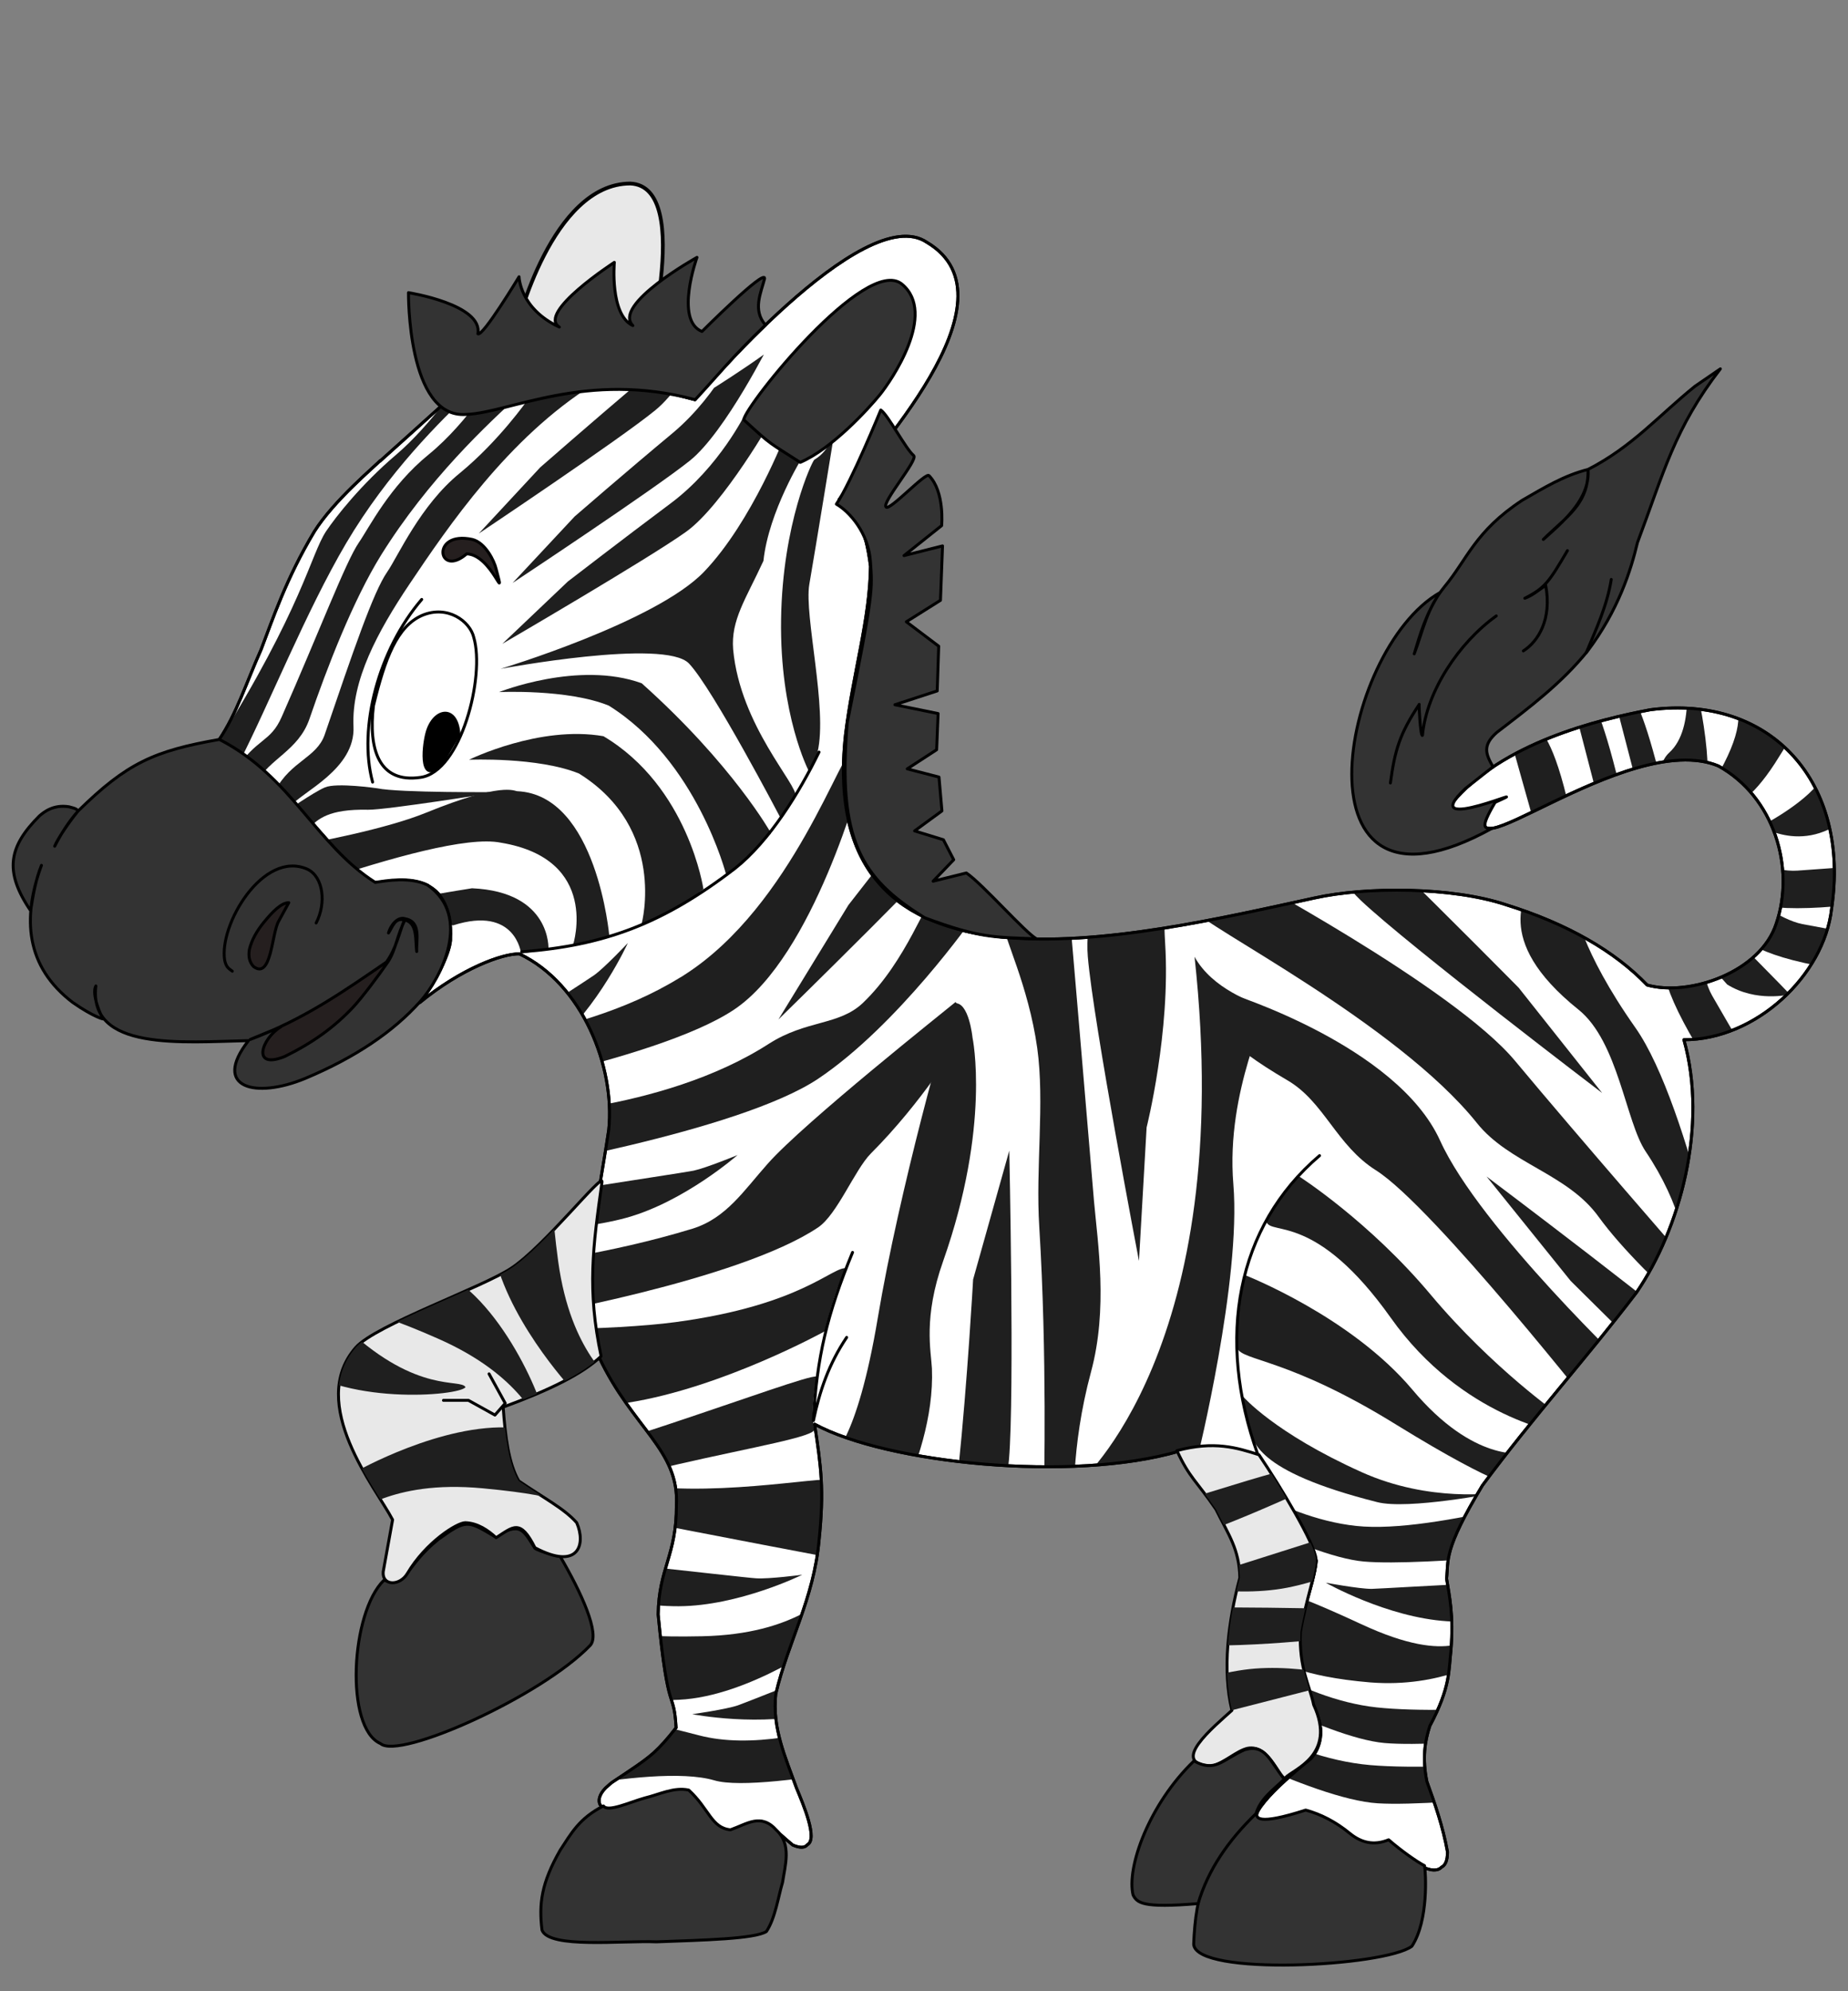 <?xml version="1.0" encoding="utf-8"?>
<!-- Generator: Adobe Illustrator 22.0.1, SVG Export Plug-In . SVG Version: 6.00 Build 0)  -->
<svg version="1.1" xmlns="http://www.w3.org/2000/svg" xmlns:xlink="http://www.w3.org/1999/xlink" x="0px" y="0px"
	 viewBox="0 0 628.4 677" style="enable-background:new 0 0 628.4 677;" xml:space="preserve">
<rect x="0" y="0" width="628.4" height="677" fill="#808080" stroke="none"/>
<style type="text/css">
	.st0{display:none;}
	.st1{display:inline;fill:#EDD5BD;stroke:#000000;stroke-linecap:round;stroke-linejoin:round;}
	.st2{display:inline;fill:#A08D7C;stroke:#000000;stroke-linecap:round;stroke-linejoin:round;}
	.st3{display:inline;fill:none;stroke:#000000;stroke-linecap:round;stroke-linejoin:round;}
	.st4{display:inline;fill:none;stroke:#000000;stroke-linecap:round;}
	.st5{display:inline;fill:#8E7762;stroke:#000000;stroke-linecap:round;stroke-linejoin:round;}
	.st6{display:inline;fill:#2C2424;stroke:#000000;stroke-width:0.955;stroke-linecap:round;stroke-linejoin:round;}
	.st7{display:inline;fill:#161212;stroke:#000000;stroke-linecap:round;stroke-linejoin:round;}
	.st8{display:inline;fill:#2C2424;stroke:#000000;stroke-linecap:round;stroke-linejoin:round;}
	.st9{display:inline;fill:#171111;stroke:#000000;stroke-linecap:round;stroke-linejoin:round;}
	.st10{display:inline;fill:#8D7663;stroke:#000000;stroke-linecap:round;stroke-linejoin:round;}
	.st11{display:inline;fill:#584848;stroke:#000000;stroke-linecap:round;stroke-linejoin:round;}
	.st12{display:inline;fill:#574949;stroke:#000000;stroke-linecap:round;stroke-linejoin:round;}
	.st13{display:inline;fill:#251F1F;stroke:#000000;stroke-linecap:round;stroke-linejoin:round;}
	.st14{display:inline;fill:#FFFFFF;stroke:#000000;stroke-linecap:round;stroke-linejoin:round;}
	.st15{display:inline;stroke:#000000;stroke-linecap:round;stroke-linejoin:round;}
	.st16{display:inline;fill:#D7B694;stroke:#000000;stroke-linecap:round;stroke-linejoin:round;}
	.st17{fill:#FFFFFF;stroke:#000000;stroke-linecap:round;stroke-linejoin:round;}
	.st18{clip-path:url(#SVGID_2_);}
	.st19{fill:#1F1F1F;}
	.st20{fill:#E8E8E8;stroke:#000000;stroke-width:1.273;stroke-linecap:round;stroke-linejoin:round;}
	.st21{fill:none;stroke:#000000;stroke-linecap:round;stroke-linejoin:round;}
	.st22{fill:#333333;stroke:#000000;stroke-linecap:round;stroke-linejoin:round;}
	.st23{fill:none;stroke:#000000;stroke-linecap:round;}
	.st24{fill:#E8E8E8;stroke:#000000;stroke-linecap:round;stroke-linejoin:round;}
	.st25{fill:#251F1F;stroke:#000000;stroke-linecap:round;stroke-linejoin:round;}
	.st26{stroke:#000000;stroke-linecap:round;stroke-linejoin:round;}
	.st27{clip-path:url(#path3872_4_);fill:#1F1F1F;}
	.st28{clip-path:url(#path3882_4_);fill:#1F1F1F;}
	.st29{display:inline;}
	.st30{clip-path:url(#SVGID_4_);}
	.st31{clip-path:url(#path3872_5_);fill:#1F1F1F;}
	.st32{clip-path:url(#path3882_5_);fill:#1F1F1F;}
</style>
<g id="svg74" xmlns:cc="http://creativecommons.org/ns#" xmlns:dc="http://purl.org/dc/elements/1.1/" xmlns:rdf="http://www.w3.org/1999/02/22-rdf-syntax-ns#" xmlns:svg="http://www.w3.org/2000/svg">
	<g id="svg2" class="st0">
		<title  id="title3930">Sciccareddu</title>
		<path id="path3853" class="st1" d="M127.6,300c3.8-0.6,11.9-2,17.8,0.9c15.4,10.8,4.5,31.7-2.5,39.6c-9.2,10.3-22.1,19-39,26.1
			c-17,7.1-32,3.3-19.4-12.8c-22.6,0.5-54.5,3.6-51.9-18.6c-1.6,2.8,1.9,10.7,2.5,11.1c0.9,0.6-3.3-0.5-10.4-5.5
			c-16-12.2-17.2-28.7-10.6-46.6c-1.9,4.6-2.8,9.9-3.7,15.4c-9.2-13.5-7.3-21.9,3-32.2c1.4-1.2,4.7-4,10.1-3.1
			c1.2,0.4,3.7,0.7,2.6,2c-2.4,2.9-6.6,9-7.5,11.4c2.2-4.3,4.8-8.4,8-12c16.5-16.2,25.7-20.4,48-24.3
			C99.3,264.1,107.3,287.1,127.6,300L127.6,300z"/>
		<path id="path3866" class="st2" d="M229.7,143.4c0,0,67.9,26.4,54.1,28.1c6.9,2.3,10,7.8,11.7,21.3c-0.2,18.1-5.9,36.1-8.5,57.3
			c-10.5,96.1,98,68.9,159.5,55.5c17.6-3.9,46.8-3.7,65.1,2.3c22.2,7.7,31.4,15.7,43.1,24.4c12.7,8.7,43.3,0.3,49.4-18.4
			c6.5-18.9-0.7-43.1-19.7-53.6c-31.2-13-94.6,42.1-76.3,12.2c0.3,0.3-17.7,5.6-14.5,0.5c17.1-20.6,49.5-28.5,67.6-31.9
			c41.2-5.3,68.2,24.8,61.6,67.8c-2.6,22.7-26.1,44.7-50.9,44.4c4.8,31.5-1.1,64.8-16.2,86.5c-17.3,22.7-34.9,42-52.4,65.6
			c-13.4,22.2-11.5,25.3-12.2,31.7c1,6.2,2.3,12.3,1.5,24.2c-0.8,7-0.1,12.6-7.2,25.9c-1.7,5.2-2.6,11.1-1,18.9
			c2.8,7.7,5.5,15.5,7,23.9c0.1,12.7-15,0.1-19.4-3c-15.7,3.5-15.7-9.8-29.2-11.2c-28.9,11.2-11.9-6.4,2.2-17.5
			c2.4-2,6.2-8.4,2.5-16.2c-2.4-7.1-4.9-12.8-6-22.9c-1.2-6,5.1-20.1,6-28.9c-6.4-13.2-8.1-19.1-20.1-35.2c-2.8-1.9-13.5-5.3-26.6-2
			C364,503.8,300,497,276.1,483.5c2.3,15.5,3.4,22.9,1.6,40.6c-1.8,19.8-10.5,34.3-14.7,52.1c-1.4,11.6,3.3,21.6,7,31.9
			c3,7.2,9.9,23.4-0.5,18.9c-4.9-4-2.6-2.8-10.5-8c-5.8,0-7.6,3.5-12,3c-9.2-3.7-8.7-11.8-14-13.7c-4.8,0.1-12.5,2.3-21.9,5.7
			c-8.4,3-9.8-3.4-3.7-7.7c12.6-8.5,15.2-9.9,22.5-19.2c-0.7-13.6-2.7-3-6.1-38.5c0.2-15.8,6.3-20.1,6.2-37.2
			c1-18.9-14.9-26.2-26.3-50.3c-6.6-29.5-1-47.9,3.3-77.3c2.1-21.4-8.9-49.7-30.4-59.8c-5.8-0.1-19.8,5.1-33.9,16.6
			c5.1-6.5,10.1-16.1,10.5-21.2c0.8-25.2-18.6-20.2-25.8-19.6c-12.2-5.5-31.9-37.9-52.9-48.6c6-8.9,9.2-19.3,14.3-30.7
			c3.9-10.2,0.4-23.8,10-39.8c6.6-10.5,28.7-22.5,30.5-24.4c-9.3,19.1,34.3-8,39.6-9.7c-12.7,7.6-22.3,24.5-5.7,20.7
			c18.8-2.8,25.8-12.2,35.9-19.9c-12.5,16.6,3.1,9.2,7.7,5l17-15C216.1,147.9,220.4,150.3,229.7,143.4L229.7,143.4z"/>
		<path id="path3868" class="st3" d="M289.5,426.1c-8.6,20.9-12.2,35.7-13.3,57.2c2.1-10.1,5.3-19.4,11.3-28.3"/>
		<path id="path3870" class="st4" d="M448.3,393.2c-28.3,24.1-35.2,62.1-21,101.6"/>
		<path id="path3872" class="st5" d="M399.8,493.5c4.3,9.3,6.6,10.2,13.3,20c4.3,8.7,7.9,13.5,8.1,23.2c-4,15-6,31.3-2.7,45.1
			c-5.8,5.3-22.1,18.5-6.7,18.9c4.4-1.2,8.2-5.1,12-6c7.6-1.5,11.1,11.2,12.9,10c2.5-2.8,17.6-7.6,9.6-24.8
			c-1.4-6.8-5-12.3-4.5-24.7c1.9-11.1,5.3-20,5.3-24.8c-0.3-5.1-12.1-24.7-19.4-35.5C420.2,492.5,412.5,490.1,399.8,493.5
			L399.8,493.5z"/>
		<path id="path3874" class="st6" d="M427.2,616.4c-17.8,15-21,27.8-21.7,44.9c0.7,11,64.9,7.6,74.2,0.7c5.8-8.8,4.7-25.3,4.3-27.4
			c-2.6-1.3-8.2-5.3-12.2-8.8c-5.1,2.1-9.4,0.9-13.1-2.1c-5-4.1-10-6.6-15.1-8C426.9,621.1,426.4,618.3,427.2,616.4L427.2,616.4z"/>
		<path id="path3876" class="st7" d="M405.6,599c-15.3,14.7-23,36.3-20.7,45.6c1.4,2.6,3,4.5,22.1,2.9c3.4-11.5,10.2-21.4,19.7-30.6
			c1.5-5.1,5.9-8.1,9.6-11.7c-5-6.4-6.5-12.1-13.5-10C415.2,598.6,412.9,603,405.6,599L405.6,599z"/>
		<path id="path3878" class="st8" d="M204.8,614.3c-8.3,4.2-11,9.4-14.7,15c-6.4,11.2-7.3,18.2-6.2,27.2c2.4,6.4,27.5,3.5,38.9,4
			c16.2-0.6,33.4-1,37.4-3.5c3-4.4,4.1-12.1,5.5-16.7c0.9-5.9,3.1-12.9-2-17.7c-5.3-6-10-2.2-15.7-0.2c-6.5-0.6-7.3-7.2-14.2-13.5
			c-5-1.1-10,1.5-15,2.7C213.5,613.1,206.3,616.5,204.8,614.3L204.8,614.3z"/>
		<path id="path3880" class="st9" d="M190.1,529.5c7.1,12.1,13.7,26.4,10.2,30.2c-16.6,17.3-64.9,39-71.3,33.4
			c-12.2-5.3-10.2-44.6,1.2-55.6c7.6,3.2,6.8-4.5,18.4-13.8c9.6-6.9,9.9-6.6,19.4-0.9c8.6-5.2,9.4-2.5,13.5,3.9
			C183.2,527.9,189.4,529.3,190.1,529.5L190.1,529.5z"/>
		<path id="path3882" class="st10" d="M204.3,402.2c0.6-3.8-19.6,21.9-30.9,29.3c-9.8,6.5-46.1,19.3-52.8,26.9
			c-16.8,19.2,7,48,12.5,58.6l-3.2,17.7c-0.4,4.8,5.6,4.9,8.2,0.6c6.4-10.8,17-17.3,19.7-17.3c4.2,0.1,7.8,2.6,10.5,5.1
			c5.8-3.7,8.2-6.6,13.2,3.4c14.9,7.9,17.4-1.2,14.2-8.5c-4.2-4.8-11.4-8.5-19.7-14.2c-3.5-6-4.6-15.3-5.3-25.1
			c15.5-5.7,26.9-11.2,33.3-17.3C199.2,438.7,201.2,424.3,204.3,402.2L204.3,402.2z"/>
		<path id="path3884" class="st3" d="M165.9,467.4l5.5,10l-3.5,4l-9-5h-8.5"/>
		<path id="path3886" class="st11" d="M585,125.2c-15.7,20.4-19.2,35.2-28.2,59.1c-2.2,9.3-6.5,23-17,36.9
			c-8.8,10.9-19.7,19.1-30.8,27.6c-5,4.4-3.8,7.4-1.3,11.7l-9.4,7.4c-17.8,16.8,27-3,10.1,4.7c-5.5,9.3-3.3,8.7-1.2,8.9
			c-69.1,38.2-51.8-60.7-17.6-80.2c-4.9,7.6-6.7,14.2-8.7,20.8c3-7.9,4.2-15.3,10.2-22.7c7.9-9.5,10.4-18.9,26.5-29.5
			c7.5-4.3,14.1-8.4,22.4-10.5c0.6,7-3.9,13-8.7,17.8c-2.3,2.3-4.6,4.3-6.5,6c7.7-7.7,15.5-11.9,15.2-23.8
			c15.2-7.8,24.1-18.4,36.4-28.3L585,125.2z"/>
		<path id="path3888" class="st3" d="M532.9,187c-6.3,10.7-7.6,12.7-14.5,16.2c2.5-0.9,4.5-2.6,7.1-4.4c2.2,11.6-2.6,19.1-7.6,22.3"
			/>
		<path id="path3890" class="st3" d="M547.8,196.7c-1.4,8.8-5.1,16.8-8.5,24.9"/>
		<path id="path3892" class="st3" d="M508.8,209.1c-12.7,9.1-23.7,25.6-25.1,40.6c-0.7,0.7-1.3-11.4-1.1-10.5
			c-6.6,9.9-8.3,15.5-9.8,26.7"/>
		<path id="path3894" class="st12" d="M303.5,164.2c11.1,7.4,24.2,41.7,13.1,40.5c-6-4.5-7.6-10-9.6-15.5c1.8,6.1,4.4,11.7,9.5,15.5
			c1.2,12.3-1,55.6-10,52.8c-2.7-5.4-4.1-11.2-2.6-17.6c-2.4,7.5,0.5,12.9,2.6,18.6c0.7,21,14.8,28.9,30.4,39.4
			c8.6,6.9,4.1,9-3.9,8.4l-8.5-7.6l15.1,13.6c5.4,3.6,8.7,5.1,12.4,7c-14-0.6-19.2-0.1-38.1-7.2c-21.9-13.5-29.6-26.7-26.3-66.3
			c9.1-44.8,8.5-45.4,7.9-54.6c-0.6-9.9-5.7-17.1-10-19.6C294.3,170.5,299.1,167.1,303.5,164.2L303.5,164.2z"/>
		<path id="path3896" class="st3" d="M278.1,256c-6.7,13.8-16.9,30.3-28.5,39.5c-24.7,19-44.8,26.3-72.6,28.4"/>
		<path id="path3782-5" class="st13" d="M168.3,193.7c-0.6-2.6-3.6-8.9-8.1-10c-14.3-3.1-11.7,13.4-1.9,4.9
			C166.9,188.9,171.8,206.9,168.3,193.7z"/>
		<path id="path3788-8" class="st3" d="M143,204.1c-14.6,17-21.7,43.6-16.7,62.1"/>
		<path id="path3778-8" class="st3" d="M107.1,314.1c3.5-6.7,2.5-15.7-3-18.3c-15-6.6-30.1,18.9-28.1,31c0.5,2.2,1.2,2.7,2.6,3.7"/>
		<path id="path3780-1" class="st13" d="M97.8,307.2c-2.5,0-5.5,3-8.5,6.7c-2.3,2.8-4.1,5.9-4.9,9.2c-0.4,2.4,0,4.3,1.4,5.8
			c6.1,4.6,6.2-11.2,8.5-15.3L97.8,307.2z"/>
		<path id="path3790-2" class="st14" d="M143.2,209.5c8.6-3.6,16.2,2,17.5,7.5c3.9,13.2-4.3,45.7-18.1,47.6
			c-14.2,2.1-17.8-9.6-16-24.4C130.5,224.1,134.6,213.2,143.2,209.5z"/>
		<path id="path3792-1" class="st15" d="M155.7,250.9c-0.2-11.3-8.8-10-11-1.1c-1.2,4.7-2.7,19,6.2,9.3"/>
		<path id="path4094" class="st12" d="M236.7,116.7c-9.4-9.6-19.2-14.7-27.2-16.8c0,0-15.8-3.3-30.7-2.8
			c-20.5-0.4-72,17.2-59.9,22.7l19.2-7.3c0,0-20.8,8.3-23.6,9c-18.1,8.3-49.7,37.1-26,28.9c4-1.4-3.3,1.5,24.9-13.2
			c-11,6.9-19.8,7.7-33.1,21.2c-6.3,7-16.2,18.6-18.3,24c-9.1,22.4,33.5-1.9,38.9-4.8c3.7-2.9,1-2.6,45.2-32.8l-15.9,11.3
			c-9.9,20.1,32.2-6.7,39.1-9.3c1.7-1.7-23.4,17.1-11.5,21.2c18.4,0.2,28.3-9.3,41.7-20.3c-7.6,8.3-5.1,11.1-1.4,10
			c10.9-4.2,17.7-13.3,25.5-19.8c-6.8,11.5-3.1,11.6,6.5,5.7C232.1,134.4,232.3,125.5,236.7,116.7L236.7,116.7z"/>
		<path id="path4096" class="st10" d="M155,100.4c-5.2-9.3-16.9-24.5-22.5-29.7c-14-12.1-37.4-18.4-45.9-22.5L56.7,34
			c-5.1-2.7-25.4-24-29.3-26.8C13.3-4.3,25.1,28.6,30,33.9c4.4,6.9,19,18.1,26.3,24.8c-4.9-6.6-11-10.9-14.1-21.2
			c1.7,7.9,8.2,14.2,13.7,20.8c18.4,8.8,45.5,36.9,48,40.7l11.1,22.2l3.9-1.7c-8-3,11.9-11.5,14-12.5L155,100.4z"/>
		<path id="path4098" class="st16" d="M56.5,58.8c5.3,5.3,11.4,9.9,15.2,16.7c8.6,12.4,14.4,27.2,20.4,41.8
			c5.3,11.9,7,11.5,8.3,12.3c7.4-5,8.7-5.7,14.6-8.5l-10.8-21.7c-1.6-3.7-18.5-19-27.6-26.8C70.2,66.6,63.4,62.5,56.5,58.8
			L56.5,58.8z"/>
		<path id="path4100" class="st1" d="M271.6,118.9c0-8.2,18-23,33.6-32.2C322.8,76,339,70.9,366.1,56.8l17.2-16
			c-20.2,21.7-34.4,29-55.4,45.8c-10,7.7-12.9,15.9-15.6,24.2c-2.2,12.1-5,15.6-7.8,20.5c-7,10.5-15.9,18.8-26.7,23.4
			c-19.1,7.3-11.7-7-5.6-20.5C272.8,129,274.3,131.3,271.6,118.9L271.6,118.9z"/>
		<path id="path4102" class="st13" d="M84.7,353.7c18.6-7,32.1-16.6,46.3-26.3c3.3-4.6,4.2-9.5,6.1-14.3c-3.3-1-4.1,2.6-5.4,4.4
			c0.7-2.6,3.2-5.8,5.8-4.8c5.4,1,3.6,7.4,3.8,11.1c-0.5-3.8,0.3-9.7-4-10.7c-2.7,5.1-3.1,10.3-5.9,14.4s-8.6,11.9-11.8,15.3
			c-6.4,6.8-13.8,12.1-23.2,16.7c-11.4,4.6-7.9-6.1-1.3-10.1L84.7,353.7z"/>
	</g>
	<g>
		<path id="path42_1_" class="st17" d="M561.2,241.3c-18,3.4-50.5,11.3-67.6,31.9c-3.2,4.9,13.6,0.1,14.4-0.5
			c-18.2,29.8,45.1-25.2,76.3-12.3c19,10.5,26.2,34.7,19.7,53.6c-5.3,16.5-29.5,24.9-43.9,20.9c-11-11.5-27.1-20.8-48-27.3
			c-18.3-6.1-47.5-6.2-65.1-2.3c-61.5,13.3-170,40.5-159.5-55.5c2.6-21.2,8.3-39.2,8.5-57.3c-1.7-13.2-4.7-18.7-11.3-21.1
			c0.9-0.3,1-0.8,0.6-1.5c10.2-14.1,62.4-68.2,29.9-87.5c-21.6-14.7-78.7,53.4-78.9,53.5c-0.1,0-61-18-82-1.7
			c-0.1,0.1-24.7,22.3-25.1,22.6c0-0.1,0.1-0.2,0.1-0.2c-1.8,1.9-15.8,13.6-22.4,24.1c-9.6,16-14.2,29.9-18.1,40.1
			c-5.1,11.4-8.3,21.8-14.3,30.7c21,10.7,40.7,43.1,52.9,48.6c7.3-0.6,26.7-5.6,25.8,19.6c-0.4,5-5.4,14.6-10.5,21.2
			c14.1-11.6,28.1-16.7,33.9-16.6c21.5,10.2,32.6,38.5,30.4,59.8c-4.4,29.5-9.9,47.8-3.3,77.3c11.4,24.2,27.3,31.5,26.3,50.3
			c0.1,17.2-6,21.4-6.2,37.2c3.4,35.5,5.3,24.9,6.1,38.5c-3,3.9-5.3,6.4-7.7,8.6c-3.3,2.9-7.2,5.4-14.1,10c-0.5,0.4-0.9,0.7-1.3,1.1
			c-5.3,4.3-3.7,10.1,4.4,7.2c9.4-3.4,17.2-5.6,21.9-5.7c5.2,1.9,4.8,10,14,13.7c4.4,0.5,6.2-3,12-3c7.9,5.2,5.6,4,10.5,8
			c2.6,1.1,4.1,0.9,4.9-0.1c3.7-1.9-1.3-13.6-3.7-19.4c-3.7-10.3-8.3-20.3-7-31.9c4.2-17.8,12.9-32.3,14.7-52.1
			c1.8-17.4,0.7-24.9-1.5-39.6c24.5,13.3,87.5,19.8,123.9,9.2c13.1-3.3,23.8,0.2,26.6,2c12,16,13.7,22,20.1,35.2
			c-0.8,8.8-7.2,23-6,28.9c1,10.2,3.6,15.8,6,22.9c3.4,7.2,0.4,13.3-2,15.7c-2.8,2.2-5.7,4.7-8.4,7.1c-11,10-17.9,20,5.6,10.8
			c13.4,1.5,13.4,14.7,29.2,11.2c3.7,2.6,14.5,11.5,18.2,7.6c1.3-0.7,2-2.2,2-5.2c-1.5-8.4-4.2-16.2-7-23.9
			c-1.6-7.9-0.7-13.7,1-18.9c7.1-13.3,6.4-18.9,7.2-25.9c0.9-11.9-0.5-18-1.5-24.2c0.7-6.3-1.2-9.5,12.2-31.7
			c17.5-23.6,35-42.8,52.4-65.6c14.7-21.5,24.4-56.4,16.1-85.9c24.5,0,47.6-21.9,50.2-44.4C629.3,266.1,602.3,236,561.2,241.3z"/>
		<g>
			<defs>
				<path id="SVGID_1_" d="M561.2,241.3c-18,3.4-50.5,11.3-67.6,31.9c-3.2,4.9,13.6,0.1,14.4-0.5c-18.2,29.8,45.1-25.2,76.3-12.3
					c19,10.5,26.2,34.7,19.7,53.6c-5.3,16.5-29.5,24.9-43.9,20.9c-11-11.5-27.1-20.8-48-27.3c-18.3-6.1-47.5-6.2-65.1-2.3
					c-61.5,13.3-170,40.5-159.5-55.5c2.6-21.2,8.3-39.2,8.5-57.3c-1.7-13.2-4.7-18.7-11.3-21.1c0.9-0.3,1-0.8,0.6-1.5
					c10.2-14.1,16.1-38.5,22.5-56.5c2-16.3,7.3-19.8,2.3-23.3c-7.8-5.5-32.1,15.6-40.3,22.7c-11.6,9.9-33.3,23-33.5,23.1
					c-0.1,0-61-18-82-1.7c-0.1,0.1-24.7,22.3-25.1,22.6c0-0.1,0.1-0.2,0.1-0.2c-1.8,1.9-15.8,13.6-22.4,24.1
					c-9.6,16-14.2,29.9-18.1,40.1c-5.1,11.4-8.3,21.8-14.3,30.7c21,10.7,40.7,43.1,52.9,48.6c7.3-0.6,26.7-5.6,25.8,19.6
					c-0.4,5-5.4,14.6-10.5,21.2c14.1-11.6,28.1-16.7,33.9-16.6c21.5,10.2,32.6,38.5,30.4,59.8c-4.4,29.5-9.9,47.8-3.3,77.3
					c11.4,24.2,27.3,31.5,26.3,50.3c0.1,17.2-6,21.4-6.2,37.2c3.4,35.5,5.3,24.9,6.1,38.5c-3,3.9-5.3,6.4-7.7,8.6
					c-3.3,2.9-7.2,5.4-14.1,10c-0.5,0.4-0.9,0.7-1.3,1.1c-5.3,4.3-3.7,10.1,4.4,7.2c9.4-3.4,17.2-5.6,21.9-5.7
					c5.2,1.9,4.8,10,14,13.7c4.4,0.5,6.2-3,12-3c7.9,5.2,5.6,4,10.5,8c2.6,1.1,4.1,0.9,4.9-0.1c3.7-1.9-1.3-13.6-3.7-19.4
					c-3.7-10.3-8.3-20.3-7-31.9c4.2-17.8,12.9-32.3,14.7-52.1c1.8-17.4,0.7-24.9-1.5-39.6c24.5,13.3,87.5,19.8,123.9,9.2
					c13.1-3.3,23.8,0.2,26.6,2c12,16,13.7,22,20.1,35.2c-0.8,8.8-7.2,23-6,28.9c1,10.2,3.6,15.8,6,22.9c3.4,7.2,0.4,13.3-2,15.7
					c-2.8,2.2-5.7,4.7-8.4,7.1c-11,10-17.9,20,5.6,10.8c13.4,1.5,13.4,14.7,29.2,11.2c3.7,2.6,14.5,11.5,18.2,7.6
					c1.3-0.7,2-2.2,2-5.2c-1.5-8.4-4.2-16.2-7-23.9c-1.6-7.9-0.7-13.7,1-18.9c7.1-13.3,6.4-18.9,7.2-25.9c0.9-11.9-0.5-18-1.5-24.2
					c0.7-6.3-1.2-9.5,12.2-31.7c17.5-23.6,35-42.8,52.4-65.6c14.7-21.5,24.4-56.4,16.1-85.9c24.5,0,47.6-21.9,50.2-44.4
					C629.3,266.1,602.3,236,561.2,241.3z"/>
			</defs>
			<clipPath id="SVGID_2_">
				<use xlink:href="#SVGID_1_"  style="overflow:visible;"/>
			</clipPath>
			<g class="st18">
				<path class="st19" d="M60.6,315.7c3.9,1.1,86.9-33.8,109.7-29.2c33.9,5.6,24.6,34.6,24.6,34.6l12.3-2.8c0,0-4.2-48.1-31.3-49.3
					c-1,0-5-3.3-31,7.3s-90.8,18.5-90.8,18.5S59.3,311.7,60.6,315.7z"/>
				<path class="st19" d="M196.9,263c30,18.7,21.3,51,21.3,51c4.2-0.1,16.3-7.8,21-11.7c0,0-5.1-34.8-34-52c-21.8-3.8-45.7,8-45.7,8
					S182.9,257.3,196.9,263z"/>
				<path class="st19" d="M207,239.9c30,18.7,39.9,57.4,39.9,57.4c6.8-4.8,8.5-6.5,15.3-14c0,0-13-23.3-44-51
					c-21.5-7.8-48.5,3-48.5,3S193,234.2,207,239.9z"/>
				<path class="st19" d="M44.4,343.8c3.9,1.1,86.9-33.8,109.7-29.2c21.3-6.8,23.1,9.6,23.1,9.6l9.3-1.5c0,0,1.1-19.5-26-20.7
					c-1,0-122.6,20.9-122.6,20.9S43.1,339.9,44.4,343.8z"/>
				<path class="st19" d="M81.2,259.5c10.5-20.5,22.8-51.5,36.5-74.8c14.3-24.2,32.1-41.6,42.8-51.8l-3-4.8c0,0-10.8,16.3-22.8,26.5
					s-20.5,21.1-23.8,26c-5.3,8-8,26-37.5,73C73.9,253.3,77.9,257.6,81.2,259.5z"/>
				<path class="st19" d="M87.1,266.2c4.4-8.2,14.4-11,18.1-21.7c6-17.5,14.8-40.3,24.4-55.8c16.1-25.8,36-44.4,47.9-55.2l-7.9-7.3
					c0,0-10.3,17.3-23.8,28.3c-13.4,10.9-20.2,24.8-23.8,30c-4.5,6.6-13.4,30.2-26.2,59.2c-3.9,8.9-8.4,7-16,18.5
					C80.4,261.7,83.5,264.2,87.1,266.2z"/>
				<path class="st19" d="M98.9,274c3.8-4.8,22-12.5,21.3-27c-0.7-15.7,8.1-32.1,19.1-48.5c13.1-19.5,33.6-49.7,62.3-67.7l-22.3,5.3
					c0,0-9.6,13.8-23,24.8c-13.4,10.9-21,28.3-24.6,33.5c-4.8,6.9-11.6,27-21.3,55.4c-2.7,7.8-11.5,9-16.7,18.8
					C94.5,268,95.3,272,98.9,274z"/>
				<path class="st19" d="M406.2,325.3c14.5,133-39.3,178.9-39.3,178.9l40.3-8.6c0,0,14.9-60.4,12.2-92.9
					c-2.7-32.5,12.9-59.5,10.2-60.5C426,340.8,412.3,336.3,406.2,325.3z"/>
				<path class="st19" d="M519.6,300.1c0.9,3.3-13.4,18.7,17.2,43.2c13.5,10.9,16,38.1,22.8,48.2c24.3,36.2,11.5,64.3,11.5,64.3
					l18.8,0.4c0,0-15-80.1-33.8-106.8s-20.6-41.1-20.6-41.1S522.8,296.4,519.6,300.1z"/>
				<path class="st19" d="M406.5,309.7c1.7,4.5,68.4,38,95.7,72.1c11,13.8,30.8,17.2,41.4,31.9c15.6,21.6,54.7,53,54.7,53L574.6,430
					c0,0-38.5-44.2-59.4-69.3s-95.9-65-95.9-65S409.3,305.6,406.5,309.7z"/>
				<path class="st19" d="M410.5,344c1.1,2.9,5.5,10.6,27.3,23.3c12.5,7.3,16.6,22.1,30.1,30.6c19.5,12.3,76.6,84.9,76.6,84.9
					l11-15.7c0,0-52.3-49.5-65.8-79.3c-14.7-32.4-71.8-50.1-71.8-50.1S413.3,340,410.5,344z"/>
				<path class="st19" d="M430.7,415.5c1.7,4.5,16.9-3.1,42.2,32.5c24.3,34.3,58.2,39.3,58.2,39.3l-0.8-6.2c0,0-22.7-15.8-43.7-40.8
					c-20.9-25-44.8-40.3-44.8-40.3S433.4,409.2,430.7,415.5z"/>
				<path class="st19" d="M420.7,458.3c1.7,4.5,17.2,3.2,54.3,26.2c36.2,22.3,41.5,21,41.5,21l1.5-11.5c0,0-16.7,3.5-37.7-21.5
					s-57-39-57-39S420.6,446.2,420.7,458.3z"/>
				<path class="st19" d="M424.6,485.2c1.7,4.5,1.4,14.8,43.7,25.5c10.5,2.7,40.5-3.2,40.5-3.2s-22.5,3.5-45.8-7
					c-29.8-13.4-40.3-25.7-40.3-25.7S421.9,473,424.6,485.2z"/>
				<path class="st19" d="M290.9,253.3c-4.7,1.2-21.4,54.6-58.1,78.1c-0.6,0.4-1.2,0.8-1.8,1.1c-36.6,22.5-88,23.5-88,23.5
					l-0.8,18.8c0,0,80.4-13.4,107.5-31.6s43.2-79,43.2-79S294.6,256.5,290.9,253.3z"/>
				<path class="st19" d="M318.2,304.2c-3,0.8-9.8,22.5-24.8,36.8c-8.1,7.7-19.2,5.7-32,13.9c-36.7,23.6-89.8,24.6-89.8,24.6
					l-0.8,18.8c0,0,80.4-13.4,107.5-31.6s52.6-54.6,52.6-54.6S321.9,307.4,318.2,304.2z"/>
				<path class="st19" d="M324.9,340.7c-3.1,2.6-51.3,40.8-63.8,54.9c-8.2,9.2-14.1,18.5-25.5,22.1c-29.1,8.9-56.7,12-56.7,12
					l-0.7,18.3c0,0,72.9-12.5,100-30.7c6.5-4.4,12.4-19.5,17.9-25.1c17.6-17.6,29.5-37.5,29.5-37.5S328.6,343.9,324.9,340.7z"/>
				<path class="st19" d="M503.5,556.5c-3.1-1.4-8.8,10.5-40.6-4.3c-29.3-13.6-30.3-11.5-30.3-11.5l1.7,23.8c0,0,7.6,5.5,31.7,7.5
					c24.1,1.9,39.9-8.2,39.9-8.2S503.8,560,503.5,556.5z"/>
				<path class="st19" d="M277.6,468c-4.7-0.8-86.5,31.6-129.6,37.9c-43.2,6.3-92-14.6-92-14.6l-8.4,16.8c0,0,78.8,20.9,111,15.5
					c32.8-23.4,119.4-32.7,118.3-37.7C275.6,481,276.9,473.8,277.6,468z"/>
				<path class="st19" d="M287.9,431.2c-4.7-0.9-14.9,12.5-58.2,18.3S71.5,450,71.5,450l-8.6,16.7c0,0,118.3,15.3,150.6,10.2
					s67-24.3,67-24.3S283.7,438.2,287.9,431.2z"/>
				<path class="st19" d="M552.6,578.9c-2.7-1.2-57.2,4.5-84.4,1.6c-27.2-2.9-52.2-22.7-52.2-22.7l-8.6,8.6c0,0,42.9,24.4,63.4,26.2
					c20.4,1.8,82.9-5,82.9-5S552.9,581.8,552.6,578.9z"/>
				<path class="st19" d="M559.4,596.6c-2.9-1.3-63.5,6.1-93.5,3.5c-30.1-2.6-57.3-23.5-57.3-23.5l-9.7,9.5c0,0,47,25.6,69.6,27
					s91.9-7.1,91.9-7.1S559.6,599.8,559.4,596.6z"/>
				<path class="st19" d="M545.2,505.2c-2.7-1.2-56.8,16.5-84,13.6c-27.2-2.9-52.2-22.7-52.2-22.7l-8.6,8.6c0,0,42.9,24.4,63.4,26.2
					c20.4,1.8,82.9-5,82.9-5S545.5,508.2,545.2,505.2z"/>
				<path class="st19" d="M341.7,315.5c-0.7,2.5,8,19.4,11,40.8c2.6,18.7-0.6,40.6,0.7,60.9c2.7,43.5,1.6,89.2,1.6,89.2l10.3,6.7
					c0,0-1.4-20.4,5.7-46.7c5.8-21.5,2.3-43.5,1-58.1c-2.7-32.5-8-94.2-8-94.2S346.3,313.8,341.7,315.5z"/>
				<path class="st19" d="M324.6,341.1c-2.3,4.3-18.9,63.9-26.1,106.9s-15.9,47.5-15.9,47.5l11,37.5c0,0,24.6-35.1,23.3-67.7
					c-0.3-6-3-17.3,3.8-36.5c16.3-46.2,10-76,10-76S329.5,340.5,324.6,341.1z"/>
				<path class="st19" d="M283.6,543c-3.3-1-12.5,12.6-44.8,13.3c-32.3,0.7-29.2-3.3-29.2-3.3l-3.7,23.7c0,0,0.7,2.2,24.9,1.2
					C255,576.8,282,557,282,557S284.3,546.4,283.6,543z"/>
				<path class="st19" d="M329.8,549.7c-2.9-0.2-74.8,28.7-78.9,30.1c-4.1,1.4-15.5,3-15.5,3s23.5,4.6,43.3-0.7
					c19.8-5.3,55-24.6,55-24.6S331.1,552.3,329.8,549.7z"/>
				<path class="st19" d="M329.3,570.6c-3.1-0.8-56.7,28.5-91.6,19.4c-29.2-7.6-60.5-13.4-60.5-13.4l-16.2,38
					c0,0,60.1-15.7,81.9-9.3c17,5,90.7-12,90.7-12S330.1,573.7,329.3,570.6z"/>
				<path class="st19" d="M282.7,503.2c-2.5-1.5-43.9,6.7-70.7,0.7c-26.7-6-49.3-28.5-49.3-28.5l-9.5,7.6c0,0,39.9,29.1,60,33.2
					c20.1,4.1,78.3,15.1,78.3,15.1S282.7,506.2,282.7,503.2z"/>
				<path class="st19" d="M330.9,435c0,0-1.9,34.3-5,64.3s-20.3,56.3-20.3,56.3l9.3,9.8c0,0,26.4-46.6,28.2-69.2
					c1.9-22.6,0.1-105,0.1-105L330.9,435z"/>
				<path class="st19" d="M389.9,383.3c0,0,8.2-32.5,6.3-62.6s6.3-55.8,6.3-55.8l-16.3-12.6c0,0-18.2,50.3-16.3,72.9
					c1.9,22.6,17.4,103.5,17.4,103.5L389.9,383.3z"/>
				<path class="st19" d="M534.1,435.5c0,0,23.9,23.8,45.6,44.8c21.7,21,31.8,50.8,31.8,50.8l13.5-1.3c0,0-20.4-49.5-37-64.9
					c-16.6-15.4-82.5-64.9-82.5-64.9L534.1,435.5z"/>
				<path class="st19" d="M288.5,307.7c0,0,20.7-26.7,39.5-50.3s25-54.4,25-54.4l13.5-0.5c0,0-13.8,51.7-28.3,69.1
					c-14.5,17.4-73.5,75-73.5,75L288.5,307.7z"/>
				<path class="st19" d="M105.2,281.3c3-2.7,6.3-6.3,20-6c6.1,0.1,44.3-6,44.3-6s-33.7,0.3-41.3-1.3c0,0-13.7-2-17.7-0.3
					s-14,8.7-14,8.7L105.2,281.3z"/>
				<path class="st19" d="M516.4,335.8c0,0-23.7-24-45.3-45.1c-21.6-21.1-31.4-51-31.4-51l-13.5,1.2c0,0,20,49.6,36.5,65.2
					s82.1,65.5,82.1,65.5L516.4,335.8z"/>
				<path class="st19" d="M173.1,528.3c2.8-1,79.7,8.1,84,8.3c4.3,0.3,15.7-1.2,15.7-1.2s-21.5,10.6-42,10.7
					c-20.5,0.1-59.6-9.3-59.6-9.3S172.6,531.1,173.1,528.3z"/>
				<path class="st19" d="M550.8,536.6c-2.7-1.2-80.1,3.5-84.4,3.6c-4.3,0-15.6-2.1-15.6-2.1s20.8,11.8,41.3,13.1
					c20.5,1.3,60-5.9,60-5.9S551.2,539.5,550.8,536.6z"/>
				<path class="st19" d="M183.7,158.9c0,0,17.5-15.3,33.3-28.7s23.4-32.1,23.4-32.1l9.7,0.5c0,0-15.2,31.1-27.3,40.9
					c-12.1,9.9-60,41.9-60,41.9L183.7,158.9z"/>
				<path class="st19" d="M195.4,175.6c0,0,17.5-15.2,33.5-28.5c15.9-13.4,23.6-31.9,23.6-31.9l9.7,0.6c0,0-15.4,31-27.6,40.8
					c-12.2,9.8-60.3,41.6-60.3,41.6L195.4,175.6z"/>
				<path class="st19" d="M193.1,197.7c0,0,18.4-14.2,35-26.6c16.6-12.4,25.4-30.6,25.4-30.6l9.6,1.1c0,0-17.1,30.1-29.8,39.2
					s-62.5,38.1-62.5,38.1L193.1,197.7z"/>
				<path class="st19" d="M259.6,190.7c1.8-16.9,13.3-35.3,13.3-35.3l-5.7-8c0,0-11.4,29.9-27.8,47s-69.2,33-69.2,33
					s55.9-10.5,64.1-1.8s30.9,52.1,30.9,52.1s2.7-3,5.3-7c0.9-3.8-18.8-23.9-21.2-49.9C248.5,210.8,253.6,203.7,259.6,190.7z"/>
				<path class="st19" d="M275.2,198.7c2.4-13.9,8.7-52.7,8.7-52.7s-1.3,7-7,10.3c-0.7,0.5-10.8,21.5-11.3,54.2s9.4,51.6,9.4,51.6
					s2.3-3.1,3-6.4C281.5,241,273.4,209.3,275.2,198.7z"/>
				<path class="st19" d="M131.9,378.4c1.5-2.5,66.7-44.4,70.2-46.9c3.5-2.5,11.4-10.9,11.4-10.9s-9.9,21.8-25.6,35
					c-15.8,13.1-51.9,30.7-51.9,30.7S133.3,381,131.9,378.4z"/>
				<path class="st19" d="M152.6,411.9c2.4-1.7,79.1-13,83.3-13.9c4.2-0.9,14.9-5.3,14.9-5.3s-18,15.8-37.7,21.3
					c-19.8,5.5-59.9,6.6-59.9,6.6S152.8,414.9,152.6,411.9z"/>
				<path class="st19" d="M595.4,362.8c-0.5-3.2,1.9,1.9-13.2-24.3c-4-7-4.5-20.4-4.5-20.4l-11.6,4.6c0,0-4.2,4.9,6.4,24.9
					S588,368,588,368S592.9,364.7,595.4,362.8z"/>
				<path class="st19" d="M608.5,338.1c0,0,7.1,6.9-14.1-14.6c-5.7-5.8-9.5-18.6-9.5-18.6l-10.1,7.4c0,0-2.8,5.8,12.5,22.4
					C597.2,340.9,608.5,338.1,608.5,338.1z"/>
				<path class="st19" d="M640,320c-2.7-1.7,2.7-0.2-27-5.8c-7.9-1.5-18.4-9.9-18.4-9.9l-4.1,11.8c0,0,1,6.4,23.1,11.3
					c22.1,5,25.5,1.5,25.5,1.5S639.8,323.2,640,320z"/>
				<path class="st19" d="M638.8,294.8c-3-1,2.5-0.9-27.6,1.2c-8.1,0.6-20.3-4.9-20.3-4.9l-0.9,12.5c0,0,2.6,5.9,25.2,5.1
					c22.6-0.8,25.1-5,25.1-5S639.4,297.9,638.8,294.8z"/>
				<path class="st19" d="M634,248.6c-3.3,2.2,6.2-13.6-14.9,16.7c-5.6,8.1-20.3,15.6-20.3,15.6s19,12.4,35.6-9.8
					s14.4-27.7,14.4-27.7S637.5,250.4,634,248.6z"/>
				<path class="st19" d="M514.4,251c-0.3,3.2-1.4-2.3,6.7,26.8c2.2,7.8-0.7,20.9-0.7,20.9l12.4-1.6c0,0,5.3-3.7,0-25.7
					s-9.9-23.6-9.9-23.6S517.4,249.8,514.4,251z"/>
				<path class="st19" d="M534.2,234.3c0,2.9-1.3-3.2,7.6,31.3c2.4,9.2,1.1,20.3,1.1,20.3l9.9,7c0,0,3.9,0-2.1-25.6
					c-6.1-25.6-9.9-30.3-9.9-30.3S536.5,235.1,534.2,234.3z"/>
				<path class="st19" d="M548.7,234.3c0,2.9-1.3-3.2,7.6,31.3c2.4,9.2,1.1,20.3,1.1,20.3l9.9,7c0,0,3.9,0-2.1-25.6
					c-6.1-25.6-9.9-30.3-9.9-30.3S550.9,235.1,548.7,234.3z"/>
				<path class="st19" d="M567.6,255.9c-6,5.4-3,20.7-3,20.7l12.5-0.2c0,0,5.6-3.1,2.8-25.5s-7.2-24.5-7.2-24.5
					S577,247.4,567.6,255.9z"/>
				<path class="st19" d="M583.9,232.3c-3.8,3.2,18.7,0.3-0.9,33.1c-5.2,8.8-25.1,18-25.1,18l20.1-10.3c0,0,9.6,11,25.5-13.5
					c15.9-24.6,11.2-27.8,11.2-27.8S589.2,232,583.9,232.3z"/>
			</g>
		</g>
		<path id="path4096_1_" class="st20" d="M218.7,125.4c-0.5,1.9,18-62.1-4.4-63c-26.8,0.1-38.6,48.9-38.6,48.9l-14.6,28.1
			c0,0,26.1-7.6,28.8-9C189.8,130.5,219.1,123.5,218.7,125.4z"/>
		<path id="path36" class="st17" d="M14.6,293.8c-0.7,1.9-1.3,3.8-1.8,5.8C13.3,297.7,13.9,295.8,14.6,293.8z"/>
		<path id="path38" class="st17" d="M21.7,282.8c-1.2,1.8-2.2,3.6-2.6,4.6C19.9,285.8,20.7,284.3,21.7,282.8z"/>
		<path id="path40" class="st17" d="M33.1,334.9c-0.6,1.2-0.4,3.2,0.1,5.2C32.9,338.6,32.9,336.8,33.1,334.9z"/>
		<path id="path42" class="st21" d="M561.2,241.3c-18,3.4-50.5,11.3-67.6,31.9c-3.2,4.9,13.6,0.1,14.4-0.5
			c-18.2,29.8,45.1-25.2,76.3-12.3c19,10.5,26.2,34.7,19.7,53.6c-5.3,16.5-29.5,24.9-43.9,20.9c-11-11.5-27.1-20.8-48-27.3
			c-18.3-6.1-47.5-6.2-65.1-2.3c-61.5,13.3-170,40.5-159.5-55.5c2.6-21.2,8.3-39.2,8.5-57.3c-1.7-13.2-4.7-18.7-11.3-21.1
			c0.9-0.3,1-0.8,0.6-1.5c10.2-14.1,62.4-68.2,29.9-87.5c-21.6-14.7-78.7,53.4-78.9,53.5c-0.1,0-61-18-82-1.7
			c-0.1,0.1-24.7,22.3-25.1,22.6c0-0.1,0.1-0.2,0.1-0.2c-1.8,1.9-15.8,13.6-22.4,24.1c-9.6,16-14.2,29.9-18.1,40.1
			c-5.1,11.4-8.3,21.8-14.3,30.7c21,10.7,40.7,43.1,52.9,48.6c7.3-0.6,26.7-5.6,25.8,19.6c-0.4,5-5.4,14.6-10.5,21.2
			c14.1-11.6,28.1-16.7,33.9-16.6c21.5,10.2,32.6,38.5,30.4,59.8c-4.4,29.5-9.9,47.8-3.3,77.3c11.4,24.2,27.3,31.5,26.3,50.3
			c0.1,17.2-6,21.4-6.2,37.2c3.4,35.5,5.3,24.9,6.1,38.5c-3,3.9-5.3,6.4-7.7,8.6c-3.3,2.9-7.2,5.4-14.1,10c-0.5,0.4-0.9,0.7-1.3,1.1
			c-5.3,4.3-3.7,10.1,4.4,7.2c9.4-3.4,17.2-5.6,21.9-5.7c5.2,1.9,4.8,10,14,13.7c4.4,0.5,6.2-3,12-3c7.9,5.2,5.6,4,10.5,8
			c2.6,1.1,4.1,0.9,4.9-0.1c3.7-1.9-1.3-13.6-3.7-19.4c-3.7-10.3-8.3-20.3-7-31.9c4.2-17.8,12.9-32.3,14.7-52.1
			c1.8-17.4,0.7-24.9-1.5-39.6c24.5,13.3,87.5,19.8,123.9,9.2c13.1-3.3,23.8,0.2,26.6,2c12,16,13.7,22,20.1,35.2
			c-0.8,8.8-7.2,23-6,28.9c1,10.2,3.6,15.8,6,22.9c3.4,7.2,0.4,13.3-2,15.7c-2.8,2.2-5.7,4.7-8.4,7.1c-11,10-17.9,20,5.6,10.8
			c13.4,1.5,13.4,14.7,29.2,11.2c3.7,2.6,14.5,11.5,18.2,7.6c1.3-0.7,2-2.2,2-5.2c-1.5-8.4-4.2-16.2-7-23.9
			c-1.6-7.9-0.7-13.7,1-18.9c7.1-13.3,6.4-18.9,7.2-25.9c0.9-11.9-0.5-18-1.5-24.2c0.7-6.3-1.2-9.5,12.2-31.7
			c17.5-23.6,35-42.8,52.4-65.6c14.7-21.5,24.4-56.4,16.1-85.9c24.5,0,47.6-21.9,50.2-44.4C629.3,266.1,602.3,236,561.2,241.3z"/>
		<path id="path3853_1_" class="st22" d="M127.6,300c3.8-0.6,11.9-2,17.8,0.9c15.4,10.8,4.5,31.7-2.5,39.6
			c-9.2,10.3-22.1,19-39,26.1c-17,7.1-32,3.3-19.4-12.8c-22.6,0.5-54.5,3.6-51.9-18.6c-1.6,2.8,1.9,10.7,2.5,11.1
			c0.9,0.6-3.3-0.5-10.4-5.5c-16-12.2-17.2-28.7-10.6-46.6c-1.9,4.6-2.8,9.9-3.7,15.4c-9.2-13.5-7.3-21.9,3-32.2
			c1.4-1.2,4.7-4,10.1-3.1c1.2,0.4,3.7,0.7,2.6,2c-2.4,2.9-6.6,9-7.5,11.4c2.2-4.3,4.8-8.4,8-12c16.5-16.2,25.7-20.4,48-24.3
			C99.3,264.1,107.3,287.1,127.6,300L127.6,300z"/>
		<path id="path3868_1_" class="st21" d="M289.9,425.8c-8.6,20.9-12.2,35.7-13.3,57.2c2.1-10.1,5.3-19.4,11.3-28.3"/>
		<path id="path3870_1_" class="st23" d="M448.7,392.9c-28.3,24.1-35.2,62.1-21,101.6"/>
		<path id="path3872_1_" class="st24" d="M400.2,493.2c4.3,9.3,6.6,10.2,13.3,20c4.3,8.7,7.9,13.5,8.1,23.2c-4,15-6,31.3-2.7,45.1
			c-5.8,5.3-22.1,18.5-6.7,18.9c4.4-1.2,8.2-5.1,12-6c7.6-1.5,11.1,11.2,12.9,10c2.5-2.8,17.6-7.6,9.6-24.8
			c-1.4-6.8-5-12.3-4.5-24.7c1.9-11.1,5.3-20,5.3-24.8c-0.3-5.1-12.1-24.7-19.4-35.5C420.6,492.2,412.9,489.8,400.2,493.2
			L400.2,493.2z"/>
		<path id="path3874_1_" class="st22" d="M427.6,616.1c-17.8,15-21,27.8-21.7,44.9c0.7,11,64.9,7.6,74.2,0.7
			c5.8-8.8,4.7-25.3,4.3-27.4c-2.6-1.3-8.2-5.3-12.2-8.8c-5.1,2.1-9.4,0.9-13.1-2.1c-5-4.1-10-6.6-15.1-8
			C427.3,620.8,426.8,618,427.6,616.1L427.6,616.1z"/>
		<path id="path3876_1_" class="st22" d="M406,598.7c-15.3,14.7-23,36.3-20.7,45.6c1.4,2.6,3,4.5,22.1,2.9
			c3.4-11.5,10.2-21.4,19.7-30.6c1.5-5.1,5.9-8.1,9.6-11.7c-5-6.4-6.5-12.1-13.5-10C415.6,598.3,413.3,602.7,406,598.7L406,598.7z"
			/>
		<path id="path3878_1_" class="st22" d="M205.2,614c-8.3,4.2-11,9.4-14.7,15c-6.4,11.2-7.3,18.2-6.2,27.2c2.4,6.4,27.5,3.5,38.9,4
			c16.2-0.6,33.4-1,37.4-3.5c3-4.4,4.1-12.1,5.5-16.7c0.9-5.9,3.1-12.9-2-17.7c-5.3-6-10-2.2-15.7-0.2c-6.5-0.6-7.3-7.2-14.2-13.5
			c-5-1.1-10,1.5-15,2.7C213.9,612.8,206.7,616.2,205.2,614L205.2,614z"/>
		<path id="path3880_1_" class="st22" d="M190.5,529.2c7.1,12.1,13.7,26.4,10.2,30.2c-16.6,17.3-64.9,39-71.3,33.4
			c-12.2-5.3-10.2-44.6,1.2-55.6c7.6,3.2,6.8-4.5,18.4-13.8c9.6-6.9,9.9-6.6,19.4-0.9c8.6-5.2,9.4-2.5,13.5,3.9
			C183.6,527.6,189.8,529,190.5,529.2L190.5,529.2z"/>
		<path id="path3882_1_" class="st24" d="M204.7,401.9c0.6-3.8-19.6,21.9-30.9,29.3c-9.8,6.5-46.1,19.3-52.8,26.9
			c-16.8,19.2,7,48,12.5,58.6l-3.2,17.7c-0.4,4.8,5.6,4.9,8.2,0.6c6.4-10.8,17-17.3,19.7-17.3c4.2,0.1,7.8,2.6,10.5,5.1
			c5.8-3.7,8.2-6.6,13.2,3.4c14.9,7.9,17.4-1.2,14.2-8.5c-4.2-4.8-11.4-8.5-19.7-14.2c-3.5-6-4.6-15.3-5.3-25.1
			c15.5-5.7,26.9-11.2,33.3-17.3C199.6,438.4,201.6,424,204.7,401.9L204.7,401.9z"/>
		<path id="path3884_1_" class="st21" d="M166.3,467.1l5.5,10l-3.5,4l-9-5h-8.5"/>
		<path id="path3894_1_" class="st22" d="M299.5,139.4c2.6,1.8,8.3,13,11.2,15.5c1.6,1.4-11,16-9.4,17.5
			c1.3,1.3,13.4-11.9,14.6-10.7c5.4,5.5,4.3,17,4.3,17l-12.8,10.2l13.1-3.3l-0.7,18.5l-11.6,7.3l11,8.3l-0.5,15.2l-14.4,4.7l14.7,3
			l-0.5,12.3l-10,6.5l10.8,2.8l1,11.5l-9.3,6.8l9.8,3l3.5,6.8l-7,7.3l11.3-2.8c5.4,3.6,20.2,20.5,23.9,22.4
			c-14-0.6-19.2-0.1-38.1-7.2c-21.9-13.5-29.6-26.7-26.3-66.3c9.1-44.8,8.5-45.4,7.9-54.6c-0.6-9.9-7.2-17.2-11.6-19.7
			C289.4,164.1,299.5,139.4,299.5,139.4z"/>
		<path id="path3896_1_" class="st21" d="M278.5,255.7c-6.7,13.8-16.9,30.3-28.5,39.5c-24.7,19-44.8,26.3-72.6,28.4"/>
		<path id="path3782-5_1_" class="st25" d="M168.7,193.4c-0.6-2.6-3.6-8.9-8.1-10c-14.3-3.1-11.7,13.4-1.9,4.9
			C167.3,188.6,172.2,206.6,168.7,193.4z"/>
		<path id="path3788-8_1_" class="st21" d="M143.4,203.8c-14.6,17-21.7,43.6-16.7,62.1"/>
		<path id="path3778-8_1_" class="st21" d="M107.5,313.8c3.5-6.7,2.5-15.7-3-18.3c-15-6.6-30.1,18.9-28.1,31
			c0.5,2.2,1.2,2.7,2.6,3.7"/>
		<path id="path3780-1_1_" class="st25" d="M98.2,306.9c-2.5,0-5.5,3-8.5,6.7c-2.3,2.8-4.1,5.9-4.9,9.2c-0.4,2.4,0,4.3,1.4,5.8
			c6.1,4.6,6.2-11.2,8.5-15.3L98.2,306.9z"/>
		<path id="path3790-2_1_" class="st17" d="M143.6,209.2c8.6-3.6,16.2,2,17.5,7.5c3.9,13.2-4.3,45.7-18.1,47.6
			c-14.2,2.1-17.8-9.6-16-24.4C130.9,223.8,135,212.9,143.6,209.2z"/>
		<path id="path3792-1_1_" class="st26" d="M156.1,250.6c-0.2-11.3-8.8-10-11-1.1c-1.2,4.7-2.7,19,6.2,9.3"/>
		<path id="path4094_1_" class="st22" d="M238.7,112.7c-9.4-3.8-1.7-25.2-1.7-25.2s-28.9,16.1-21.8,23.2c-7.9-3.7-6.3-21.5-6.3-21.5
			s-26.4,17.1-18.7,22c-13.5-6.3-13.7-17.1-13.7-17.1s-12.3,20.4-14,19.4c1.8-10-23.6-14-23.6-14s-0.5,42.9,19.6,41.4
			c14.6-0.5,40.9-15,77.9-5c8-8.6,11.8-13.7,23.9-25.4c-4.5-5.1-1.5-11-0.3-15.8C260.2,91.2,238.7,112.7,238.7,112.7z"/>
		<path id="path4100_1_" class="st22" d="M299.2,134.2c-3.9,4.8-16.3,18.4-27.1,23c-10.8-7-9.2-5.3-19.2-14.5
			c0.7-5.1,41.6-56.1,53.8-46.1C318.8,106.6,303,129.5,299.2,134.2z"/>
		<path id="path4102_1_" class="st25" d="M85.1,353.4c18.6-7,32.1-16.6,46.3-26.3c3.3-4.6,4.2-9.5,6.1-14.3c-3.3-1-4.1,2.6-5.4,4.4
			c0.7-2.6,3.2-5.8,5.8-4.8c5.4,1,3.6,7.4,3.8,11.1c-0.5-3.8,0.3-9.7-4-10.7c-2.7,5.1-3.1,10.3-5.9,14.4s-8.6,11.9-11.8,15.3
			c-6.4,6.8-13.8,12.1-23.2,16.7c-11.4,4.6-7.9-6.1-1.3-10.1L85.1,353.4z"/>
		<g id="g71">
			<path id="path3886_1_" class="st22" d="M585,125.4c-15.7,20.4-19.2,35.2-28.2,59.1c-2.2,9.3-6.5,23-17,36.9
				c-8.8,10.9-19.7,19.1-30.8,27.6c-5,4.4-3.8,7.4-1.3,11.7l-9.4,7.4c-17.8,16.8,27-3,10.1,4.7c-5.5,9.3-3.3,8.7-1.2,8.9
				c-69.1,38.2-51.8-60.7-17.6-80.2c-4.9,7.6-6.7,14.2-8.7,20.8c3-7.9,4.2-15.3,10.2-22.7c7.9-9.5,10.4-18.9,26.5-29.5
				c7.5-4.3,14.1-8.4,22.4-10.5c0.6,7-3.9,13-8.7,17.8c-2.3,2.3-4.6,4.3-6.5,6c7.7-7.7,15.5-11.9,15.2-23.8
				c15.2-7.8,24.1-18.4,36.4-28.3L585,125.4z"/>
			<path id="path3888_1_" class="st22" d="M533,187.2c-6.3,10.7-7.6,12.7-14.5,16.2c2.5-0.9,4.5-2.6,7.1-4.4
				c2.2,11.6-2.6,19.1-7.6,22.3"/>
			<path id="path3890_1_" class="st22" d="M547.9,197c-1.4,8.8-5.1,16.8-8.5,24.9"/>
			<path id="path3892_1_" class="st22" d="M508.8,209.4c-12.7,9.1-23.7,25.6-25.1,40.6c-0.7,0.7-1.3-11.4-1.1-10.5
				c-6.6,9.9-8.3,15.5-9.8,26.7"/>
		</g>
		<g>
			<defs>
				<path id="path3872_3_" d="M400.2,493.2c4.3,9.3,6.6,10.2,13.3,20c4.3,8.7,7.9,13.5,8.1,23.2c-4,15-6,31.3-2.7,45.1
					c-5.8,5.3-22.1,18.5-6.7,18.9c4.4-1.2,8.2-5.1,12-6c7.6-1.5,11.1,11.2,12.9,10c2.5-2.8,17.6-7.6,9.6-24.8
					c-1.4-6.8-5-12.3-4.5-24.7c1.9-11.1,5.3-20,5.3-24.8c-0.3-5.1-12.1-24.7-19.4-35.5C420.6,492.2,412.9,489.8,400.2,493.2
					L400.2,493.2z"/>
			</defs>
			<clipPath id="path3872_4_">
				<use xlink:href="#path3872_3_"  style="overflow:visible;"/>
			</clipPath>
			<path class="st27" d="M437.3,499.9c-2.9-0.4-76.6,23.6-80.7,24.7c-4.2,1.1-15.7,1.9-15.7,1.9s23.1,6.2,43.3,2.3
				c20.1-3.9,56.6-20.8,56.6-20.8S438.4,502.6,437.3,499.9z"/>
			<path class="st27" d="M490.8,510.9c-2.9-0.4-76.6,23.6-80.7,24.7c-4.2,1.1-15.7,1.9-15.7,1.9s23.1,6.2,43.3,2.3
				c20.1-3.9,56.6-20.8,56.6-20.8S491.9,513.6,490.8,510.9z"/>
			<path class="st27" d="M458.1,547.5c-2.6-1.3-80.1-1-84.4-1.2c-4.3-0.2-15.5-2.9-15.5-2.9s20.1,12.9,40.5,15.4
				c20.4,2.4,60.2-2.5,60.2-2.5S458.3,550.5,458.1,547.5z"/>
			<path class="st27" d="M368.4,593.5c2.9,0.6,77.8-19.2,82-20.1c4.2-0.9,15.7-1,15.7-1s-22.8-7.5-43.1-4.7
				c-20.3,2.8-57.7,17.6-57.7,17.6S367.4,590.7,368.4,593.5z"/>
		</g>
		<g>
			<defs>
				<path id="path3882_3_" d="M204.7,401.9c0.6-3.8-19.6,21.9-30.9,29.3c-9.8,6.5-46.1,19.3-52.8,26.9c-16.8,19.2,7,48,12.5,58.6
					l-3.2,17.7c-0.4,4.8,5.6,4.9,8.2,0.6c6.4-10.8,17-17.3,19.7-17.3c4.2,0.1,7.8,2.6,10.5,5.1c5.8-3.7,8.2-6.6,13.2,3.4
					c14.9,7.9,17.4-1.2,14.2-8.5c-4.2-4.8-11.4-8.5-19.7-14.2c-3.5-6-4.6-15.3-5.3-25.1c15.5-5.7,26.9-11.2,33.3-17.3
					C199.6,438.4,201.6,424,204.7,401.9L204.7,401.9z"/>
			</defs>
			<clipPath id="path3882_4_">
				<use xlink:href="#path3882_3_"  style="overflow:visible;"/>
			</clipPath>
			<path class="st28" d="M208.1,471.8c0.6-3.4-13.9-11-18.3-43c-4.3-32,0-29.4,0-29.4l-24-1c0,0-2.1,1,1.7,24.9
				c3.7,23.9,26.5,48.5,26.5,48.5S204.9,473,208.1,471.8z"/>
			<path class="st28" d="M185.2,484.5c-3.4-0.3-6.8-16.4-36.3-29.4s-28.3-8-28.3-8l5.7-23.3c0,0,1.5-1.7,23.5,8.4
				S187.2,481.6,185.2,484.5z"/>
			<path class="st28" d="M118.1,514.1c3.2,1.4,13.9-11.1,46-8.1s28.6,6.6,28.6,6.6l6.3-23.2c0,0-0.5-2.2-24.6-4
				c-24.1-1.7-53.3,14.9-53.3,14.9S117.7,510.7,118.1,514.1z"/>
			<path class="st28" d="M158.3,471.6c-1.7-3-16.2,2.4-39.9-19.5c-23.7-21.9-18.7-22.7-18.7-22.7L80.6,444c0,0-1,2.1,17.1,18.1
				C115.8,478.2,156.5,474.6,158.3,471.6z"/>
		</g>
	</g>
</g>
<g id="Calque_2" class="st0">
	<g class="st29">
		<defs>
			<path id="SVGID_3_" d="M561.3,241.2c-18,3.4-50.5,11.3-67.6,31.9c-3.2,4.9,13.6,0.1,14.4-0.5c-18.2,29.8,45.1-25.2,76.3-12.3
				c19,10.5,26.2,34.7,19.7,53.6c-5.3,16.5-29.5,24.9-43.9,20.9c-11-11.5-27.1-20.8-48-27.3c-18.3-6.1-47.5-6.2-65.1-2.3
				c-61.5,13.3-170,40.5-159.5-55.5c2.6-21.2,8.3-39.2,8.5-57.3c-1.7-13.2-4.7-18.7-11.3-21.1c0.9-0.3,1-0.8,0.6-1.5
				c10.2-14.1,16.1-38.5,22.5-56.5c2-16.3,7.3-19.8,2.3-23.3c-7.8-5.5-32.1,15.6-40.3,22.7c-11.6,9.9-33.3,23-33.5,23.1
				c-0.1,0-61-18-82-1.7c-0.1,0.1-24.7,22.3-25.1,22.6c0-0.1,0.1-0.2,0.1-0.2c-1.8,1.9-15.8,13.6-22.4,24.1
				c-9.6,16-14.2,29.9-18.1,40.1c-5.1,11.4-8.3,21.8-14.3,30.7c21,10.7,40.7,43.1,52.9,48.6c7.3-0.6,26.7-5.6,25.8,19.6
				c-0.4,5-5.4,14.6-10.5,21.2c14.1-11.6,28.1-16.7,33.9-16.6c21.5,10.2,32.6,38.5,30.4,59.8c-4.4,29.5-9.9,47.8-3.3,77.3
				c11.4,24.2,27.3,31.5,26.3,50.3c0.1,17.2-6,21.4-6.2,37.2c3.4,35.5,5.3,24.9,6.1,38.5c-3,3.9-5.3,6.4-7.7,8.6
				c-3.3,2.9-7.2,5.4-14.1,10c-0.5,0.4-0.9,0.7-1.3,1.1c-5.3,4.3-3.7,10.1,4.4,7.2c9.4-3.4,17.2-5.6,21.9-5.7
				c5.2,1.9,4.8,10,14,13.7c4.4,0.5,6.2-3,12-3c7.9,5.2,5.6,4,10.5,8c2.6,1.1,4.1,0.9,4.9-0.1c3.7-1.9-1.3-13.6-3.7-19.4
				c-3.7-10.3-8.3-20.3-7-31.9c4.2-17.8,12.9-32.3,14.7-52.1c1.8-17.4,0.7-24.9-1.5-39.6c24.5,13.3,87.5,19.8,123.9,9.2
				c13.1-3.3,23.8,0.2,26.6,2c12,16,13.7,22,20.1,35.2c-0.8,8.8-7.2,23-6,28.9c1,10.2,3.6,15.8,6,22.9c3.4,7.2,0.4,13.3-2,15.7
				c-2.8,2.2-5.7,4.7-8.4,7.1c-11,10-17.9,20,5.6,10.8c13.4,1.5,13.4,14.7,29.2,11.2c3.7,2.6,14.5,11.5,18.2,7.6
				c1.3-0.7,2-2.2,2-5.2c-1.5-8.4-4.2-16.2-7-23.9c-1.6-7.9-0.7-13.7,1-18.9c7.1-13.3,6.4-18.9,7.2-25.9c0.9-11.9-0.5-18-1.5-24.2
				c0.7-6.3-1.2-9.5,12.2-31.7c17.5-23.6,35-42.8,52.4-65.6c14.7-21.5,24.4-56.4,16.1-85.9c24.5,0,47.6-21.9,50.2-44.4
				C629.4,266,602.4,235.9,561.3,241.2z"/>
		</defs>
		<clipPath id="SVGID_4_">
			<use xlink:href="#SVGID_3_"  style="overflow:visible;"/>
		</clipPath>
		<g class="st30">
			<path class="st19" d="M60.7,315.6c3.9,1.1,86.9-33.8,109.7-29.2c33.9,5.6,24.6,34.6,24.6,34.6l12.3-2.8c0,0-4.2-48.1-31.3-49.3
				c-1,0-5-3.3-31,7.3s-90.8,18.5-90.8,18.5S59.4,311.6,60.7,315.6z"/>
			<path class="st19" d="M197,262.9c30,18.7,21.3,51,21.3,51c4.2-0.1,16.3-7.8,21-11.7c0,0-5.1-34.8-34-52c-21.8-3.8-45.7,8-45.7,8
				S183,257.2,197,262.9z"/>
			<path class="st19" d="M207.1,239.8c30,18.7,39.9,57.4,39.9,57.4c6.8-4.8,8.5-6.5,15.3-14c0,0-13-23.3-44-51
				c-21.5-7.8-48.5,3-48.5,3S193.1,234.1,207.1,239.8z"/>
			<path class="st19" d="M44.5,343.7c3.9,1.1,86.9-33.8,109.7-29.2c21.3-6.8,23.1,9.6,23.1,9.6l9.3-1.5c0,0,1.1-19.5-26-20.7
				c-1,0-122.6,20.9-122.6,20.9S43.2,339.8,44.5,343.7z"/>
			<path class="st19" d="M81.3,259.4c10.5-20.5,22.8-51.5,36.5-74.8c14.3-24.2,32.1-41.6,42.8-51.8l-3-4.8c0,0-10.8,16.3-22.8,26.5
				s-20.5,21.1-23.8,26c-5.3,8-8,26-37.5,73C74,253.2,78,257.5,81.3,259.4z"/>
			<path class="st19" d="M87.2,266.1c4.4-8.2,14.4-11,18.1-21.7c6-17.5,14.8-40.3,24.4-55.8c16.1-25.8,36-44.4,47.9-55.2l-7.9-7.3
				c0,0-10.3,17.3-23.8,28.3c-13.4,10.9-20.2,24.8-23.8,30c-4.5,6.6-13.4,30.2-26.2,59.2c-3.9,8.9-8.4,7-16,18.5
				C80.5,261.6,83.6,264.1,87.2,266.1z"/>
			<path class="st19" d="M99,273.9c3.8-4.8,22-12.5,21.3-27c-0.7-15.7,8.1-32.1,19.1-48.5c13.1-19.5,33.6-49.7,62.3-67.7l-22.3,5.3
				c0,0-9.6,13.8-23,24.8c-13.4,10.9-21,28.3-24.6,33.5c-4.8,6.9-11.6,27-21.3,55.4c-2.7,7.8-11.5,9-16.7,18.8
				C94.6,267.9,95.4,271.9,99,273.9z"/>
			<path class="st19" d="M406.3,325.2c14.5,133-39.3,178.9-39.3,178.9l40.3-8.6c0,0,14.9-60.4,12.2-92.9
				c-2.7-32.5,12.9-59.5,10.2-60.5C426.1,340.7,412.4,336.2,406.3,325.2z"/>
			<path class="st19" d="M519.7,300c0.9,3.3-13.4,18.7,17.2,43.2c13.5,10.9,16,38.1,22.8,48.2c24.3,36.2,11.5,64.3,11.5,64.3
				l18.8,0.4c0,0-15-80.1-33.8-106.8s-20.6-41.1-20.6-41.1S522.9,296.3,519.7,300z"/>
			<path class="st19" d="M406.6,309.6c1.7,4.5,68.4,38,95.7,72.1c11,13.8,30.8,17.2,41.4,31.9c15.6,21.6,54.7,53,54.7,53l-23.7-36.7
				c0,0-38.5-44.2-59.4-69.3s-95.9-65-95.9-65S409.4,305.5,406.6,309.6z"/>
			<path class="st19" d="M410.6,343.9c1.1,2.9,5.5,10.6,27.3,23.3c12.5,7.3,16.6,22.1,30.1,30.6c19.5,12.3,76.6,84.9,76.6,84.9
				l11-15.7c0,0-52.3-49.5-65.8-79.3c-14.7-32.4-71.8-50.1-71.8-50.1S413.4,339.9,410.6,343.9z"/>
			<path class="st19" d="M430.8,415.4c1.7,4.5,16.9-3.1,42.2,32.5c24.3,34.3,58.2,39.3,58.2,39.3l-0.8-6.2c0,0-22.7-15.8-43.7-40.8
				c-20.9-25-44.8-40.3-44.8-40.3S433.5,409.1,430.8,415.4z"/>
			<path class="st19" d="M420.8,458.2c1.7,4.5,17.2,3.2,54.3,26.2c36.2,22.3,41.5,21,41.5,21l1.5-11.5c0,0-16.7,3.5-37.7-21.5
				s-57-39-57-39S420.7,446.1,420.8,458.2z"/>
			<path class="st19" d="M424.7,485.1c1.7,4.5,1.4,14.8,43.7,25.5c10.5,2.7,40.5-3.2,40.5-3.2s-22.5,3.5-45.8-7
				c-29.8-13.4-40.3-25.7-40.3-25.7S422,472.9,424.7,485.1z"/>
			<path class="st19" d="M291,253.2c-4.7,1.2-21.4,54.6-58.1,78.1c-0.6,0.4-1.2,0.8-1.8,1.1C194.4,355,143,356,143,356l-0.8,18.8
				c0,0,80.4-13.4,107.5-31.6s43.2-79,43.2-79S294.7,256.4,291,253.2z"/>
			<path class="st19" d="M318.3,304.1c-3,0.8-9.8,22.5-24.8,36.8c-8.1,7.7-19.2,5.7-32,13.9c-36.7,23.6-89.8,24.6-89.8,24.6
				l-0.8,18.8c0,0,80.4-13.4,107.5-31.6s52.6-54.6,52.6-54.6S322,307.3,318.3,304.1z"/>
			<path class="st19" d="M325,340.6c-3.1,2.6-51.3,40.8-63.8,54.9c-8.2,9.2-14.1,18.5-25.5,22.1c-29.1,8.9-56.7,12-56.7,12
				l-0.7,18.3c0,0,72.9-12.5,100-30.7c6.5-4.4,12.4-19.5,17.9-25.1c17.6-17.6,29.5-37.5,29.5-37.5S328.7,343.8,325,340.6z"/>
			<path class="st19" d="M503.6,556.4c-3.1-1.4-8.8,10.5-40.6-4.3c-29.3-13.6-30.3-11.5-30.3-11.5l1.7,23.8c0,0,7.6,5.5,31.7,7.5
				c24.1,1.9,39.9-8.2,39.9-8.2S503.9,559.9,503.6,556.4z"/>
			<path class="st19" d="M277.7,467.9c-4.7-0.8-86.5,31.6-129.6,37.9s-92-14.6-92-14.6l-8.4,16.8c0,0,78.8,20.9,111,15.5
				c32.8-23.4,119.4-32.7,118.3-37.7C275.7,480.9,277,473.7,277.7,467.9z"/>
			<path class="st19" d="M288,431.1c-4.7-0.9-14.9,12.5-58.2,18.3s-158.3,0.5-158.3,0.5l-8.6,16.7c0,0,118.3,15.3,150.6,10.2
				s67-24.3,67-24.3S283.8,438.1,288,431.1z"/>
			<path class="st19" d="M552.7,578.8c-2.7-1.2-57.2,4.5-84.4,1.6c-27.2-2.9-52.2-22.7-52.2-22.7l-8.6,8.6c0,0,42.9,24.4,63.4,26.2
				c20.4,1.8,82.9-5,82.9-5S553,581.7,552.7,578.8z"/>
			<path class="st19" d="M559.5,596.5c-2.9-1.3-63.5,6.1-93.5,3.5c-30.1-2.6-57.3-23.5-57.3-23.5l-9.7,9.5c0,0,47,25.6,69.6,27
				c22.6,1.5,91.9-7.1,91.9-7.1S559.7,599.7,559.5,596.5z"/>
			<path class="st19" d="M545.3,505.1c-2.7-1.2-56.8,16.5-84,13.6c-27.2-2.9-52.2-22.7-52.2-22.7l-8.6,8.6c0,0,42.9,24.4,63.4,26.2
				c20.4,1.8,82.9-5,82.9-5S545.6,508.1,545.3,505.1z"/>
			<path class="st19" d="M341.8,315.4c-0.7,2.5,8,19.4,11,40.8c2.6,18.7-0.6,40.6,0.7,60.9c2.7,43.5,1.6,89.2,1.6,89.2l10.3,6.7
				c0,0-1.4-20.4,5.7-46.7c5.8-21.5,2.3-43.5,1-58.1c-2.7-32.5-8-94.2-8-94.2S346.4,313.7,341.8,315.4z"/>
			<path class="st19" d="M324.7,341c-2.3,4.3-18.9,63.9-26.1,106.9s-15.9,47.5-15.9,47.5l11,37.5c0,0,24.6-35.1,23.3-67.8
				c-0.3-6-3-17.3,3.8-36.5c16.3-46.2,10-76,10-76S329.6,340.4,324.7,341z"/>
			<path class="st19" d="M283.7,542.9c-3.3-1-12.5,12.6-44.8,13.3c-32.3,0.7-29.2-3.3-29.2-3.3l-3.7,23.7c0,0,0.7,2.2,24.9,1.2
				s51.2-20.9,51.2-20.9S284.4,546.3,283.7,542.9z"/>
			<path class="st19" d="M329.9,549.6c-2.9-0.2-74.8,28.7-78.9,30.1c-4.1,1.4-15.5,3-15.5,3s23.5,4.6,43.3-0.7
				c19.8-5.3,55-24.6,55-24.6S331.2,552.2,329.9,549.6z"/>
			<path class="st19" d="M329.4,570.5c-3.1-0.8-56.7,28.5-91.6,19.4c-29.2-7.6-60.5-13.4-60.5-13.4l-16.2,38c0,0,60.1-15.7,81.9-9.3
				c17,5,90.7-12,90.7-12S330.2,573.6,329.4,570.5z"/>
			<path class="st19" d="M282.8,503.1c-2.5-1.5-43.9,6.7-70.7,0.7c-26.7-6-49.3-28.5-49.3-28.5l-9.5,7.6c0,0,39.9,29.1,60,33.2
				s78.3,15.1,78.3,15.1S282.8,506.1,282.8,503.1z"/>
			<path class="st19" d="M331,434.9c0,0-1.9,34.3-5,64.3c-3.1,30-20.3,56.3-20.3,56.3l9.3,9.8c0,0,26.4-46.6,28.2-69.2
				c1.9-22.6,0.1-105,0.1-105L331,434.9z"/>
			<path class="st19" d="M390,383.2c0,0,8.2-32.5,6.3-62.6s6.3-55.8,6.3-55.8l-16.3-12.6c0,0-18.2,50.3-16.3,72.9
				c1.9,22.6,17.4,103.5,17.4,103.5L390,383.2z"/>
			<path class="st19" d="M534.2,435.4c0,0,23.9,23.8,45.6,44.8c21.7,21,31.8,50.8,31.8,50.8l13.5-1.3c0,0-20.4-49.5-37-64.9
				c-16.6-15.4-82.5-64.9-82.5-64.9L534.2,435.4z"/>
			<path class="st19" d="M288.6,307.6c0,0,20.7-26.7,39.5-50.3s25-54.4,25-54.4l13.5-0.5c0,0-13.8,51.7-28.3,69.1
				c-14.5,17.4-73.5,75-73.5,75L288.6,307.6z"/>
			<path class="st19" d="M105.3,281.2c3-2.7,6.3-6.3,20-6c6.1,0.1,44.3-6,44.3-6s-33.7,0.3-41.3-1.3c0,0-13.7-2-17.7-0.3
				s-14,8.7-14,8.7L105.3,281.2z"/>
			<path class="st19" d="M516.5,335.7c0,0-23.7-24-45.3-45.1c-21.6-21.1-31.4-51-31.4-51l-13.5,1.2c0,0,20,49.6,36.5,65.2
				s82.1,65.5,82.1,65.5L516.5,335.7z"/>
			<path class="st19" d="M173.2,528.2c2.8-1,79.7,8.1,84,8.3c4.3,0.3,15.7-1.2,15.7-1.2s-21.5,10.6-42,10.7
				c-20.5,0.1-59.6-9.3-59.6-9.3S172.7,531,173.2,528.2z"/>
			<path class="st19" d="M550.9,536.5c-2.7-1.2-80.1,3.5-84.4,3.6c-4.3,0-15.6-2.1-15.6-2.1s20.8,11.8,41.3,13.1
				c20.5,1.3,60-5.9,60-5.9S551.3,539.4,550.9,536.5z"/>
			<path class="st19" d="M183.8,158.8c0,0,17.5-15.3,33.3-28.7S240.5,98,240.5,98l9.7,0.5c0,0-15.2,31.1-27.3,40.9
				c-12.1,9.9-60,41.9-60,41.9L183.8,158.8z"/>
			<path class="st19" d="M195.5,175.5c0,0,17.5-15.2,33.5-28.5c15.9-13.4,23.6-31.9,23.6-31.9l9.7,0.6c0,0-15.4,31-27.6,40.8
				c-12.2,9.8-60.3,41.6-60.3,41.6L195.5,175.5z"/>
			<path class="st19" d="M193.2,197.6c0,0,18.4-14.2,35-26.6c16.6-12.4,25.4-30.6,25.4-30.6l9.6,1.1c0,0-17.1,30.1-29.8,39.2
				s-62.5,38.1-62.5,38.1L193.2,197.6z"/>
			<path class="st19" d="M259.7,190.6c1.8-16.9,13.3-35.3,13.3-35.3l-5.7-8c0,0-11.4,29.9-27.8,47s-69.2,33-69.2,33
				s55.9-10.5,64.1-1.8s30.9,52.1,30.9,52.1s2.7-3,5.3-7c0.9-3.8-18.8-23.9-21.2-49.9C248.6,210.7,253.7,203.6,259.7,190.6z"/>
			<path class="st19" d="M275.3,198.6c2.4-13.9,8.7-52.7,8.7-52.7s-1.3,7-7,10.3c-0.7,0.5-10.8,21.5-11.3,54.2s9.4,51.6,9.4,51.6
				s2.3-3.1,3-6.4C281.6,240.9,273.5,209.2,275.3,198.6z"/>
			<path class="st19" d="M132,378.3c1.5-2.5,66.7-44.4,70.2-46.9c3.5-2.5,11.4-10.9,11.4-10.9s-9.9,21.8-25.6,35
				C172.2,368.5,136,386,136,386S133.4,380.9,132,378.3z"/>
			<path class="st19" d="M152.7,411.8c2.4-1.7,79.1-13,83.3-13.9c4.2-0.9,14.9-5.3,14.9-5.3s-18,15.8-37.7,21.3
				c-19.8,5.5-59.9,6.6-59.9,6.6S152.9,414.8,152.7,411.8z"/>
			<path class="st19" d="M595.5,362.7c-0.5-3.2,1.9,1.9-13.2-24.3c-4-7-4.5-20.4-4.5-20.4l-11.6,4.6c0,0-4.2,4.9,6.4,24.9
				s15.5,20.4,15.5,20.4S593,364.6,595.5,362.7z"/>
			<path class="st19" d="M618.2,340.5c-1.2-2.9,2.3,1.3-18.9-20.2c-5.7-5.8-9.5-18.6-9.5-18.6l-10.1,7.4c0,0-2.8,5.8,12.5,22.4
				s20.1,15.8,20.1,15.8S616.2,343,618.2,340.5z"/>
			<path class="st19" d="M644,306.9c-2.7-1.7,2.7-0.2-27-5.8c-7.9-1.5-18.4-9.9-18.4-9.9l-4.1,11.8c0,0,1,6.4,23.1,11.3
				c22.1,5,25.5,1.5,25.5,1.5S643.8,310.1,644,306.9z"/>
			<path class="st19" d="M636.9,257.3c-3.2,0.2,2-1.7-25.3,11.2c-7.3,3.5-20.7,2.8-20.7,2.8l3.7,12c0,0,4.5,4.6,25.3-4.4
				s21.5-13.8,21.5-13.8S638.6,260,636.9,257.3z"/>
			<path class="st19" d="M519.9,246.2c-0.3,3.2-1.4-2.3,6.7,26.8c2.2,7.8-0.7,20.9-0.7,20.9l12.4-1.6c0,0,5.3-3.7,0-25.7
				s-9.9-23.6-9.9-23.6S522.9,245,519.9,246.2z"/>
			<path class="st19" d="M549.4,227.2c-0.3,3.2-1.4-2.3,6.7,26.8c2.2,7.8-0.7,20.9-0.7,20.9l12.4-1.6c0,0,5.3-3.7,0-25.7
				s-9.9-23.6-9.9-23.6S552.4,226,549.4,227.2z"/>
			<path class="st19" d="M591.5,235.6c-2.3,2.2,0.4-2.6-12.1,24.8c-3.4,7.4-14,15.5-14,15.5l10.5,6.8c0,0,6.4,0.6,16.5-19.7
				c10.1-20.3,7.6-24.4,7.6-24.4S594.5,236.6,591.5,235.6z"/>
		</g>
	</g>
	<g class="st29">
		<defs>
			<path id="path3872_2_" d="M399.7,493.9c4.3,9.3,6.6,10.2,13.3,20c4.3,8.7,7.9,13.5,8.1,23.2c-4,15-6,31.3-2.7,45.1
				c-5.8,5.3-22.1,18.5-6.7,18.9c4.4-1.2,8.2-5.1,12-6c7.6-1.5,11.1,11.2,12.9,10c2.5-2.8,17.6-7.6,9.6-24.8
				c-1.4-6.8-5-12.3-4.5-24.7c1.9-11.1,5.3-20,5.3-24.8c-0.3-5.1-12.1-24.7-19.4-35.5C420.1,492.9,412.4,490.5,399.7,493.9
				L399.7,493.9z"/>
		</defs>
		<clipPath id="path3872_5_">
			<use xlink:href="#path3872_2_"  style="overflow:visible;"/>
		</clipPath>
		<path class="st31" d="M436.8,500.6c-2.9-0.4-76.6,23.6-80.7,24.7c-4.2,1.1-15.7,1.9-15.7,1.9s23.1,6.2,43.3,2.3
			c20.1-3.9,56.6-20.8,56.6-20.8S437.9,503.3,436.8,500.6z"/>
		<path class="st31" d="M490.3,511.6c-2.9-0.4-76.6,23.6-80.7,24.7c-4.2,1.1-15.7,1.9-15.7,1.9s23.1,6.2,43.3,2.3
			c20.1-3.9,56.6-20.8,56.6-20.8S491.4,514.3,490.3,511.6z"/>
		<path class="st31" d="M457.6,548.2c-2.6-1.3-80.1-1-84.4-1.2c-4.3-0.2-15.5-2.9-15.5-2.9s20.1,12.9,40.5,15.4
			c20.4,2.4,60.2-2.5,60.2-2.5S457.8,551.2,457.6,548.2z"/>
		<path class="st31" d="M367.9,594.2c2.9,0.6,77.8-19.2,82-20.1c4.2-0.9,15.7-1,15.7-1s-22.8-7.5-43.1-4.7
			c-20.3,2.8-57.7,17.6-57.7,17.6S366.9,591.4,367.9,594.2z"/>
	</g>
	<g class="st29">
		<defs>
			<path id="path3882_2_" d="M204.2,402.6c0.6-3.8-19.6,21.9-30.9,29.3c-9.8,6.5-46.1,19.3-52.8,26.9c-16.8,19.2,7,48,12.5,58.6
				l-3.2,17.7c-0.4,4.8,5.6,4.9,8.2,0.6c6.4-10.8,17-17.3,19.7-17.3c4.2,0.1,7.8,2.6,10.5,5.1c5.8-3.7,8.2-6.6,13.2,3.4
				c14.9,7.9,17.4-1.2,14.2-8.5c-4.2-4.8-11.4-8.5-19.7-14.2c-3.5-6-4.6-15.3-5.3-25.1c15.5-5.7,26.9-11.2,33.3-17.3
				C199.1,439.1,201.1,424.7,204.2,402.6L204.2,402.6z"/>
		</defs>
		<clipPath id="path3882_5_">
			<use xlink:href="#path3882_2_"  style="overflow:visible;"/>
		</clipPath>
		<path class="st32" d="M207.6,472.5c0.6-3.4-13.9-11-18.3-43c-4.3-32,0-29.4,0-29.4l-24-1c0,0-2.1,1,1.7,24.9
			c3.7,23.9,26.5,48.5,26.5,48.5S204.4,473.7,207.6,472.5z"/>
		<path class="st32" d="M203.2,485.1c-0.8-3.3-17.3-4.2-34.6-31.4S156.3,427,156.3,427l-22.2,9.2c0,0-1.5,1.8,11.9,21.9
			C159.4,478.2,200.7,487.5,203.2,485.1z"/>
		<path class="st32" d="M107.7,509.1c3.2,1.4,13.9-11.1,46-8.1c32.1,3,28.6,6.6,28.6,6.6l6.3-23.2c0,0-0.5-2.2-24.6-4
			s-53.3,14.9-53.3,14.9S107.4,505.7,107.7,509.1z"/>
		<path class="st32" d="M159.3,474.4c-1.7-3-17.8,0.4-41.5-21.5c-23.7-21.9-18.7-22.7-18.7-22.7l-19.1,14.5c0,0-1,2.1,17.1,18.1
			C115.3,478.9,157.6,477.3,159.3,474.4z"/>
	</g>
</g>
</svg>
